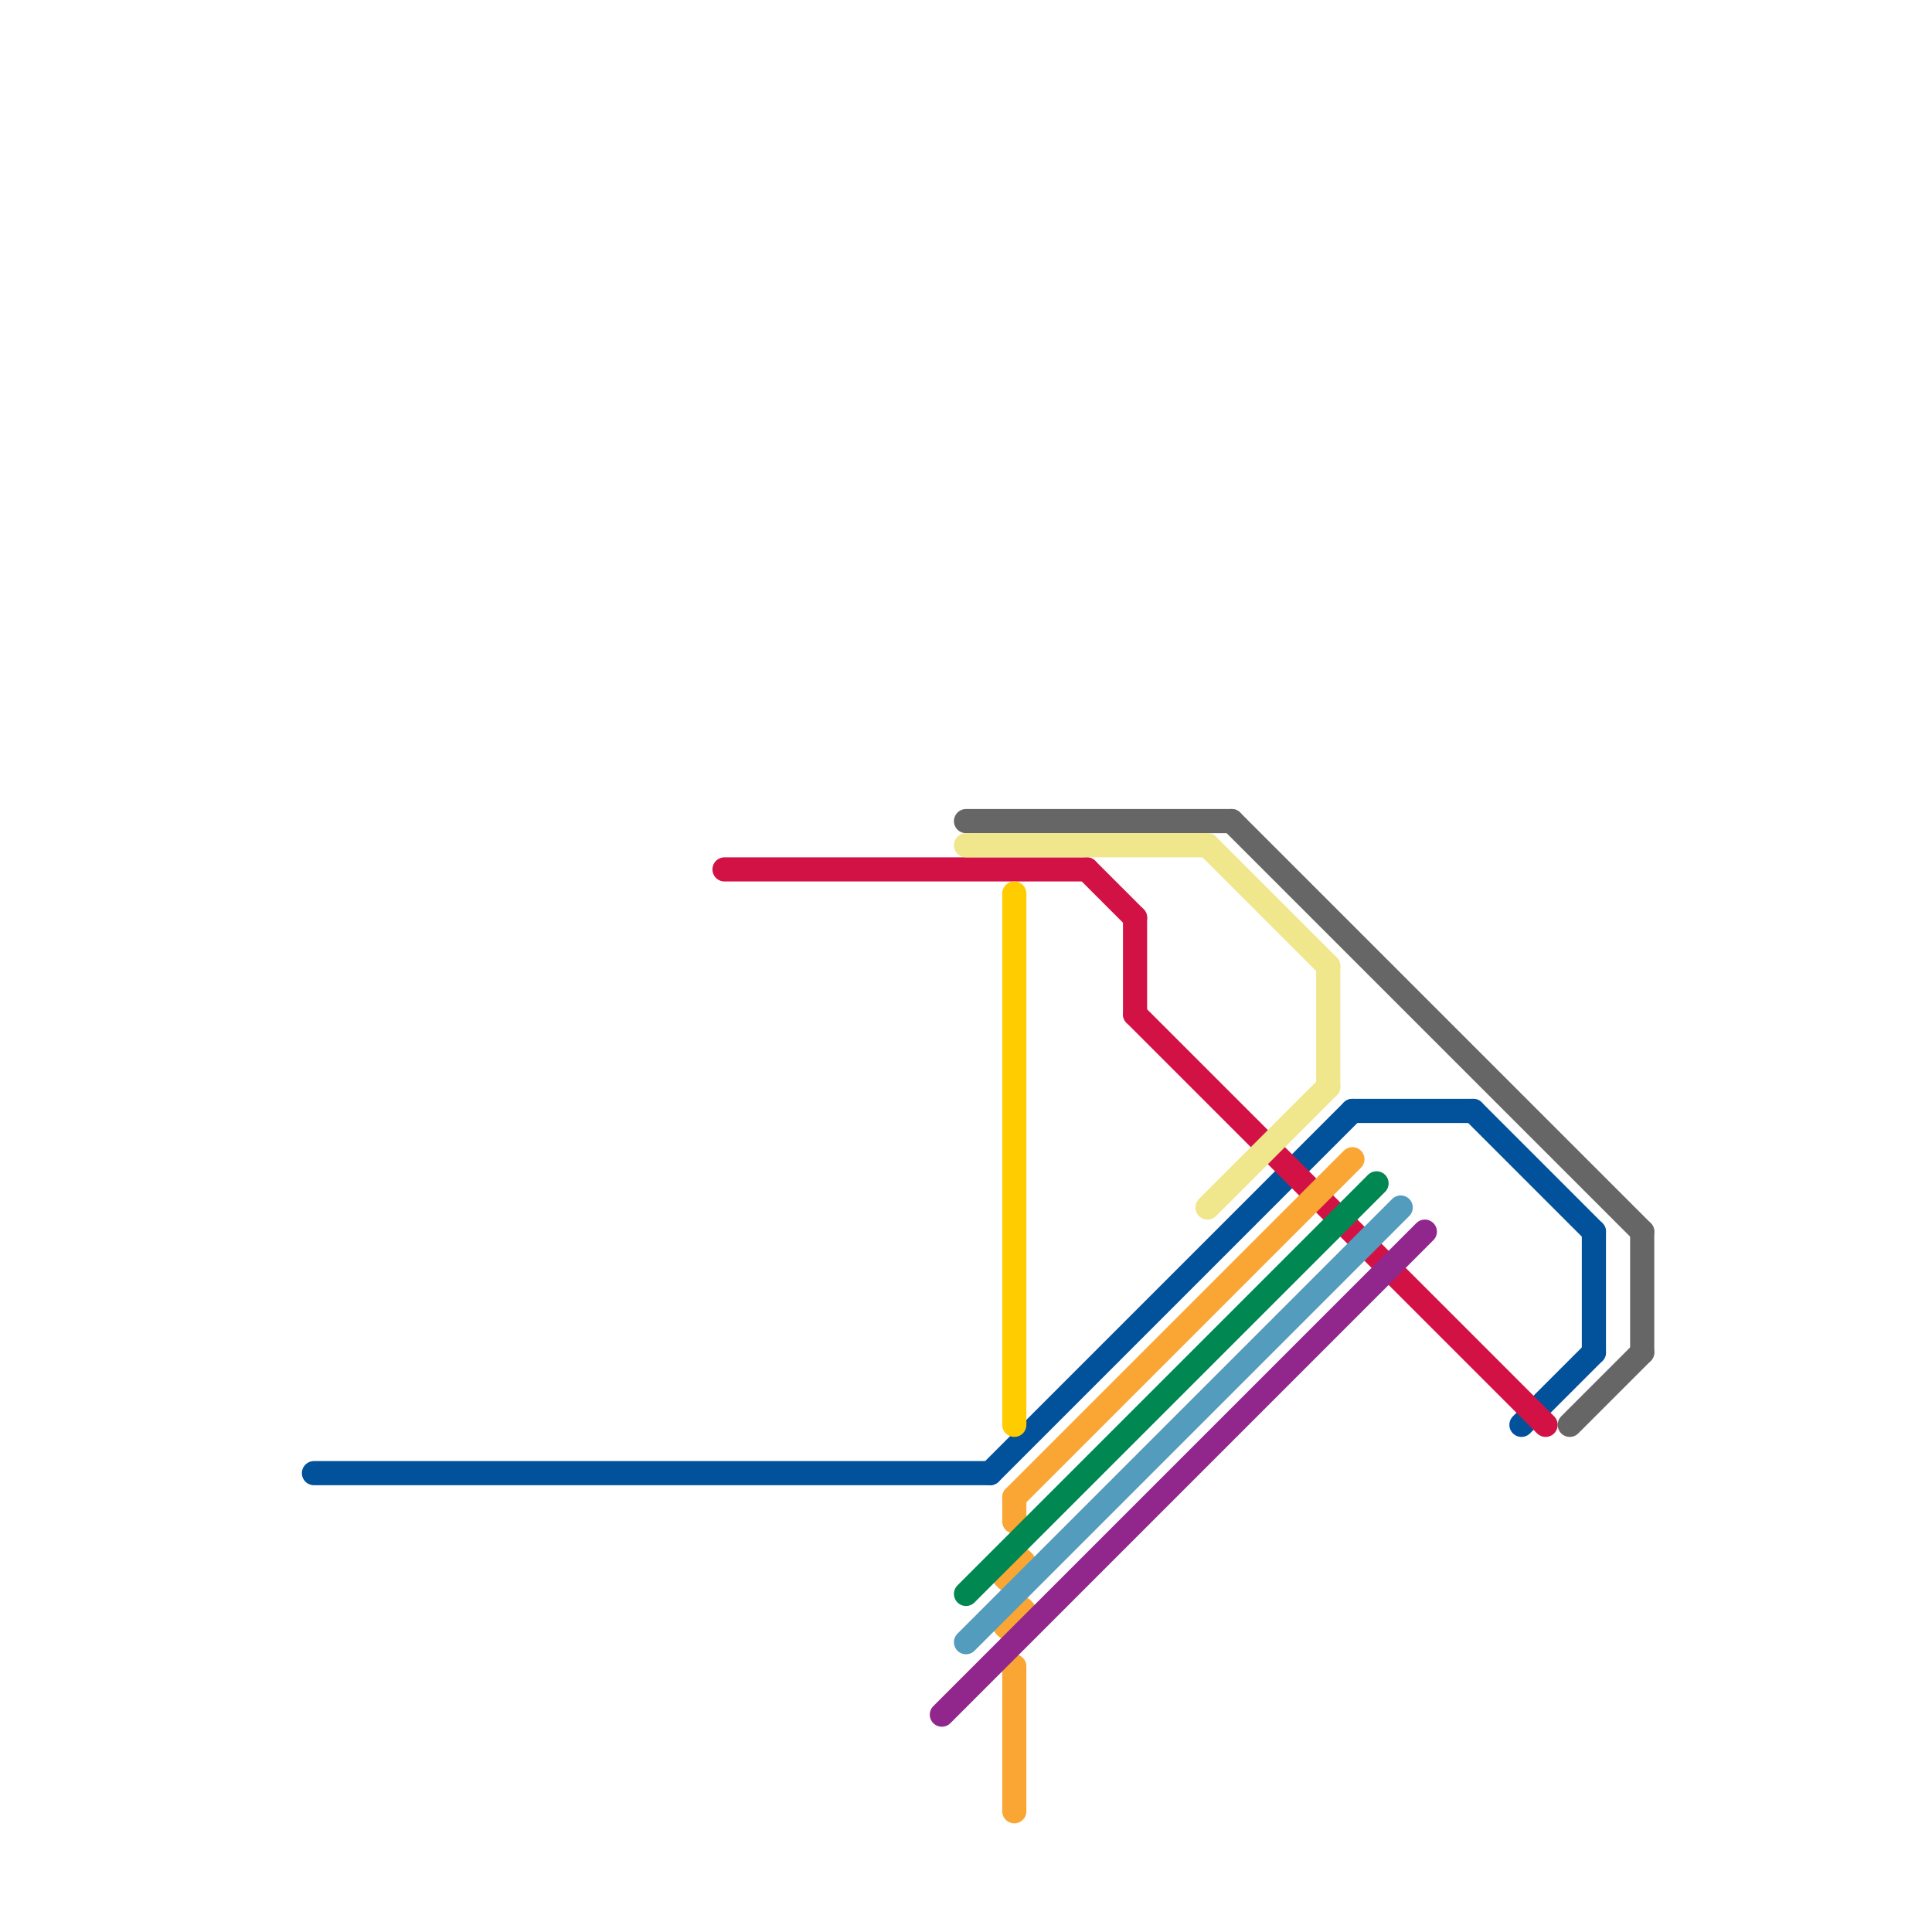 
<svg version="1.1" xmlns="http://www.w3.org/2000/svg" viewBox="0 0 80 80">
<style>line { stroke-width: 1; fill: none; stroke-linecap: round; stroke-linejoin: round; } .c0 { stroke: #666666 } .c1 { stroke: #02529b } .c2 { stroke: #d21245 } .c3 { stroke: #f9a634 } .c4 { stroke: #018752 } .c5 { stroke: #539cbd } .c6 { stroke: #91278c } .c7 { stroke: #f0e68c } .c8 { stroke: #ffcc00 } .w1 { stroke-width: 1; }</style><line class="c0 " x1="40" y1="34" x2="51" y2="34"/><line class="c0 " x1="51" y1="34" x2="68" y2="51"/><line class="c0 " x1="68" y1="51" x2="68" y2="56"/><line class="c0 " x1="65" y1="59" x2="68" y2="56"/><line class="c1 " x1="13" y1="61" x2="41" y2="61"/><line class="c1 " x1="56" y1="46" x2="61" y2="46"/><line class="c1 " x1="41" y1="61" x2="56" y2="46"/><line class="c1 " x1="66" y1="51" x2="66" y2="56"/><line class="c1 " x1="61" y1="46" x2="66" y2="51"/><line class="c1 " x1="63" y1="59" x2="66" y2="56"/><line class="c2 " x1="47" y1="42" x2="64" y2="59"/><line class="c2 " x1="45" y1="36" x2="47" y2="38"/><line class="c2 " x1="47" y1="38" x2="47" y2="42"/><line class="c2 " x1="30" y1="36" x2="45" y2="36"/><line class="c3 " x1="42" y1="69" x2="42" y2="75"/><line class="c3 " x1="42" y1="62" x2="42" y2="63"/><line class="c3 " x1="42" y1="62" x2="56" y2="48"/><circle cx="42" cy="67" r="1" fill="#f9a634" /><circle cx="42" cy="65" r="1" fill="#f9a634" /><line class="c4 " x1="40" y1="66" x2="57" y2="49"/><line class="c5 " x1="40" y1="68" x2="58" y2="50"/><line class="c6 " x1="39" y1="71" x2="59" y2="51"/><line class="c7 " x1="50" y1="50" x2="55" y2="45"/><line class="c7 " x1="55" y1="40" x2="55" y2="45"/><line class="c7 " x1="40" y1="35" x2="50" y2="35"/><line class="c7 " x1="50" y1="35" x2="55" y2="40"/><line class="c8 " x1="42" y1="37" x2="42" y2="59"/>


</svg>

